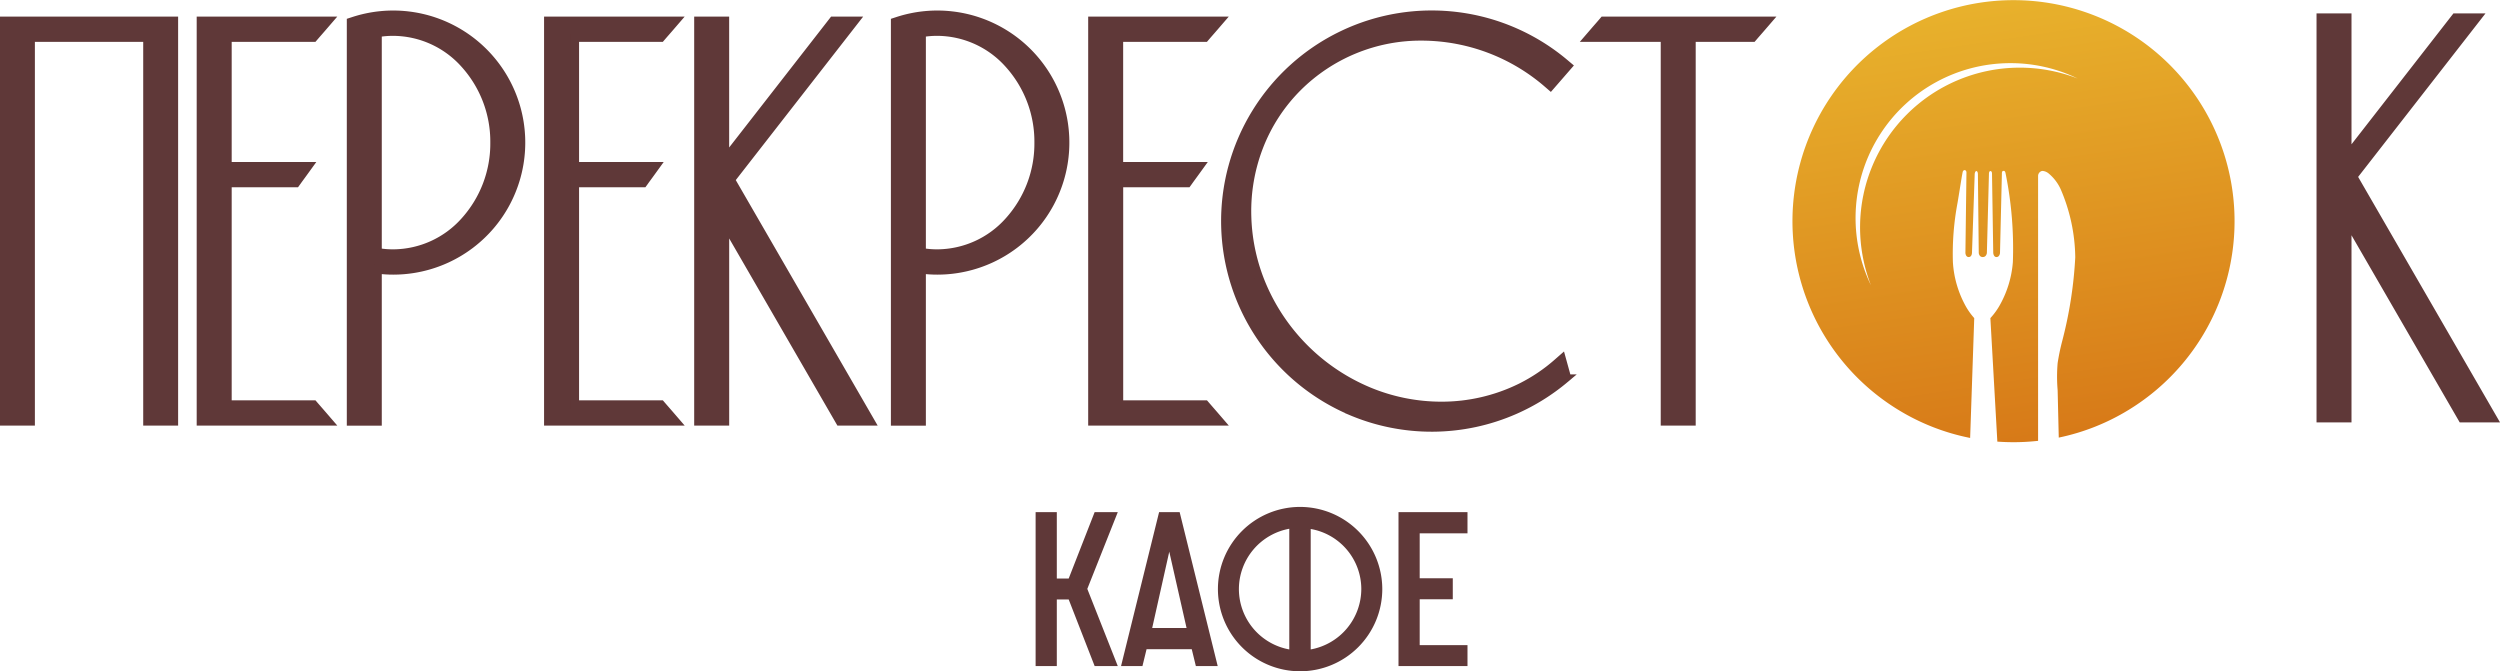 <svg xmlns="http://www.w3.org/2000/svg" xmlns:xlink="http://www.w3.org/1999/xlink" width="289" height="77.6" viewBox="0 0 289 77.6">
  <defs>
    <linearGradient id="linear-gradient" x1="0.377" y1="-0.283" x2="0.677" y2="1.727" gradientUnits="objectBoundingBox">
      <stop offset="0" stop-color="#edc232"/>
      <stop offset="0.754" stop-color="#d36c13"/>
      <stop offset="1" stop-color="#906412"/>
    </linearGradient>
  </defs>
  <g id="Сгруппировать_2561" data-name="Сгруппировать 2561" transform="translate(-815.683 -102)">
    <g id="Сгруппировать_59" data-name="Сгруппировать 59" transform="translate(816.183 103.718)">
      <path id="Контур_1" data-name="Контур 1" d="M155.737,45.81A23.846,23.846,0,1,1,180.416,5.641l.315.265-2,2.3-.305-.263a22.324,22.324,0,0,0-14.534-5.464,20.157,20.157,0,0,0-14.376,5.869,19.776,19.776,0,0,0-4.506,6.937,20.718,20.718,0,0,0-1.358,8,21.956,21.956,0,0,0,1.772,8.085,23.062,23.062,0,0,0,12.332,12.181,21.882,21.882,0,0,0,8.366,1.666,20.7,20.7,0,0,0,9.18-2.127,19.615,19.615,0,0,0,4.242-2.849l.486-.426.574,2.078-.2.167a24.027,24.027,0,0,1-5.8,3.611,23.864,23.864,0,0,1-18.871.145Zm-52.749,1.18V.822l.28-.091a14.765,14.765,0,1,1,4.579,28.8,14.491,14.491,0,0,1-1.816-.115V46.99Zm3.043-44.908V27.451a10.283,10.283,0,0,0,1.816.156,11.165,11.165,0,0,0,8.283-3.747,13.393,13.393,0,0,0,3.446-9.094,13.393,13.393,0,0,0-3.446-9.089,11.166,11.166,0,0,0-8.283-3.751A10.354,10.354,0,0,0,106.031,2.082ZM40.091,46.99V.822l.28-.091a14.765,14.765,0,1,1,4.579,28.8,14.491,14.491,0,0,1-1.816-.115V46.99ZM43.134,2.082V27.451a10.283,10.283,0,0,0,1.816.156,11.165,11.165,0,0,0,8.283-3.747,13.393,13.393,0,0,0,3.446-9.094,13.393,13.393,0,0,0-3.446-9.089A11.166,11.166,0,0,0,44.95,1.927,10.354,10.354,0,0,0,43.134,2.082Zm241,44.533-13.3-23v23h-3.043V.335h3.043V16.419L283.359.335h2.44l-14.3,18.357,16.139,27.923Zm-187.54.368-13.3-23v23H80.248V.7h3.043V16.787L95.819.7h2.441L83.954,19.06l16.139,27.923Zm95.386,0V2.624h-8.763l.578-.67c.161-.188.323-.372.484-.557s.321-.367.481-.554L184.881.7h18.884l-.578.67c-.161.188-.323.372-.484.557s-.321.367-.481.554l-.121.141h-7.078V46.982Zm-66.186,0V.7h14.661l-.578.67c-.161.188-.323.372-.484.557s-.321.367-.481.554l-.121.141h-9.954V17.509h9.306l-.465.643c-.135.187-.27.372-.405.556s-.269.367-.4.554l-.122.168h-7.909V45.06h9.954l.121.141c.161.186.321.37.481.554s.323.37.484.557l.578.67Zm-62.9,0V.7H77.558l-.578.67c-.161.187-.322.372-.483.556s-.321.368-.482.554l-.121.141H65.94V17.509h9.306l-.465.643c-.135.188-.271.372-.406.557s-.269.367-.4.554l-.122.168H65.94V45.06h9.954l.121.141c.161.186.321.37.482.554s.322.37.483.556l.578.67Zm-40.157,0V.7H37.4l-.578.67c-.161.187-.322.372-.483.556s-.321.368-.482.554l-.121.141H25.783V17.509h9.306l-.465.643c-.135.188-.271.372-.406.557s-.269.367-.4.554l-.122.168H25.783V45.06h9.954l.121.141c.161.186.321.37.482.554s.322.37.483.556l.578.67Zm-6.182,0V2.624H3.033V46.982H0V.7H19.591v46.28Z" transform="translate(0 -0.001)" fill="#5f3838" stroke="#5f3838" stroke-width="1"/>
    </g>
    <path id="Контур_7965" data-name="Контур 7965" d="M1.4,0H3.85V-7.7H5.225l3,7.7H10.9L7.375-8.925,10.9-17.8H8.225l-3,7.675H3.85V-17.8H1.4Zm9.875,0H13.75l.475-1.95H19.45L19.925,0H22.45l-4.4-17.8H15.675Zm3.6-4.4,1.975-8.825,2,8.825ZM31.95.6a9.507,9.507,0,0,0,9.525-9.525A9.512,9.512,0,0,0,31.95-18.4a9.5,9.5,0,0,0-9.475,9.475A9.5,9.5,0,0,0,31.95.6Zm7.1-9.525a7.116,7.116,0,0,1-5.85,7V-15.85A7.056,7.056,0,0,1,39.05-8.925Zm-14.15,0a7.1,7.1,0,0,1,5.825-6.95v13.95A7.1,7.1,0,0,1,24.9-8.925ZM43.35,0h7.975V-2.425H45.8v-5.3h3.825V-10.15H45.8v-5.2h5.525V-17.8H43.35Z" transform="translate(934 179)" fill="#5f3838"/>
    <path id="Контур_73" data-name="Контур 73" d="M25.559,51.118c-.619,0-1.247-.023-1.866-.067l-.806-14.277a7.941,7.941,0,0,0,1.164-1.635,12.027,12.027,0,0,0,1.435-4.826,43.608,43.608,0,0,0-.845-10.292c-.065-.315-.208-.287-.323-.244s-.1.306-.1.306L24,29.239c0,.047-.05.457-.39.475h-.02c-.322,0-.366-.426-.371-.475l-.143-9.157s.01-.292-.171-.306-.182.306-.182.306l-.24,9.157c0,.019-.052.469-.467.475H22c-.4,0-.451-.426-.456-.475l-.1-9.157s-.023-.312-.175-.306-.192.306-.192.306l-.317,9.157s-.01.47-.372.475h-.007c-.357,0-.379-.47-.379-.475l.12-9.284s.014-.221-.156-.281-.265.151-.268.162c-.1.4-.3,1.789-.613,3.647a31.775,31.775,0,0,0-.53,6.83A12.01,12.01,0,0,0,19.9,35.138a7.751,7.751,0,0,0,1.122,1.635l-.474,13.853A25.351,25.351,0,0,1,12.4,47.473a25.553,25.553,0,1,1,26.466-.086,25.341,25.341,0,0,1-8.073,3.2L30.663,45.1a18.417,18.417,0,0,1,0-3.124,24.8,24.8,0,0,1,.515-2.5A48.07,48.07,0,0,0,32.7,29.743a20.445,20.445,0,0,0-1.648-7.783,5.1,5.1,0,0,0-1.393-1.877,1.283,1.283,0,0,0-.717-.323.545.545,0,0,0-.139.018.6.6,0,0,0-.4.572V50.961A25.982,25.982,0,0,1,25.559,51.118ZM25.193,7.3A17.9,17.9,0,0,0,8.86,32.5c.072.161.147.322.223.479a18.46,18.46,0,0,1,23.9-23.9c-.162-.078-.318-.151-.478-.222A17.754,17.754,0,0,0,25.193,7.3Z" transform="translate(1022.883 102)" fill="url(#linear-gradient)"/>
  </g>
</svg>
